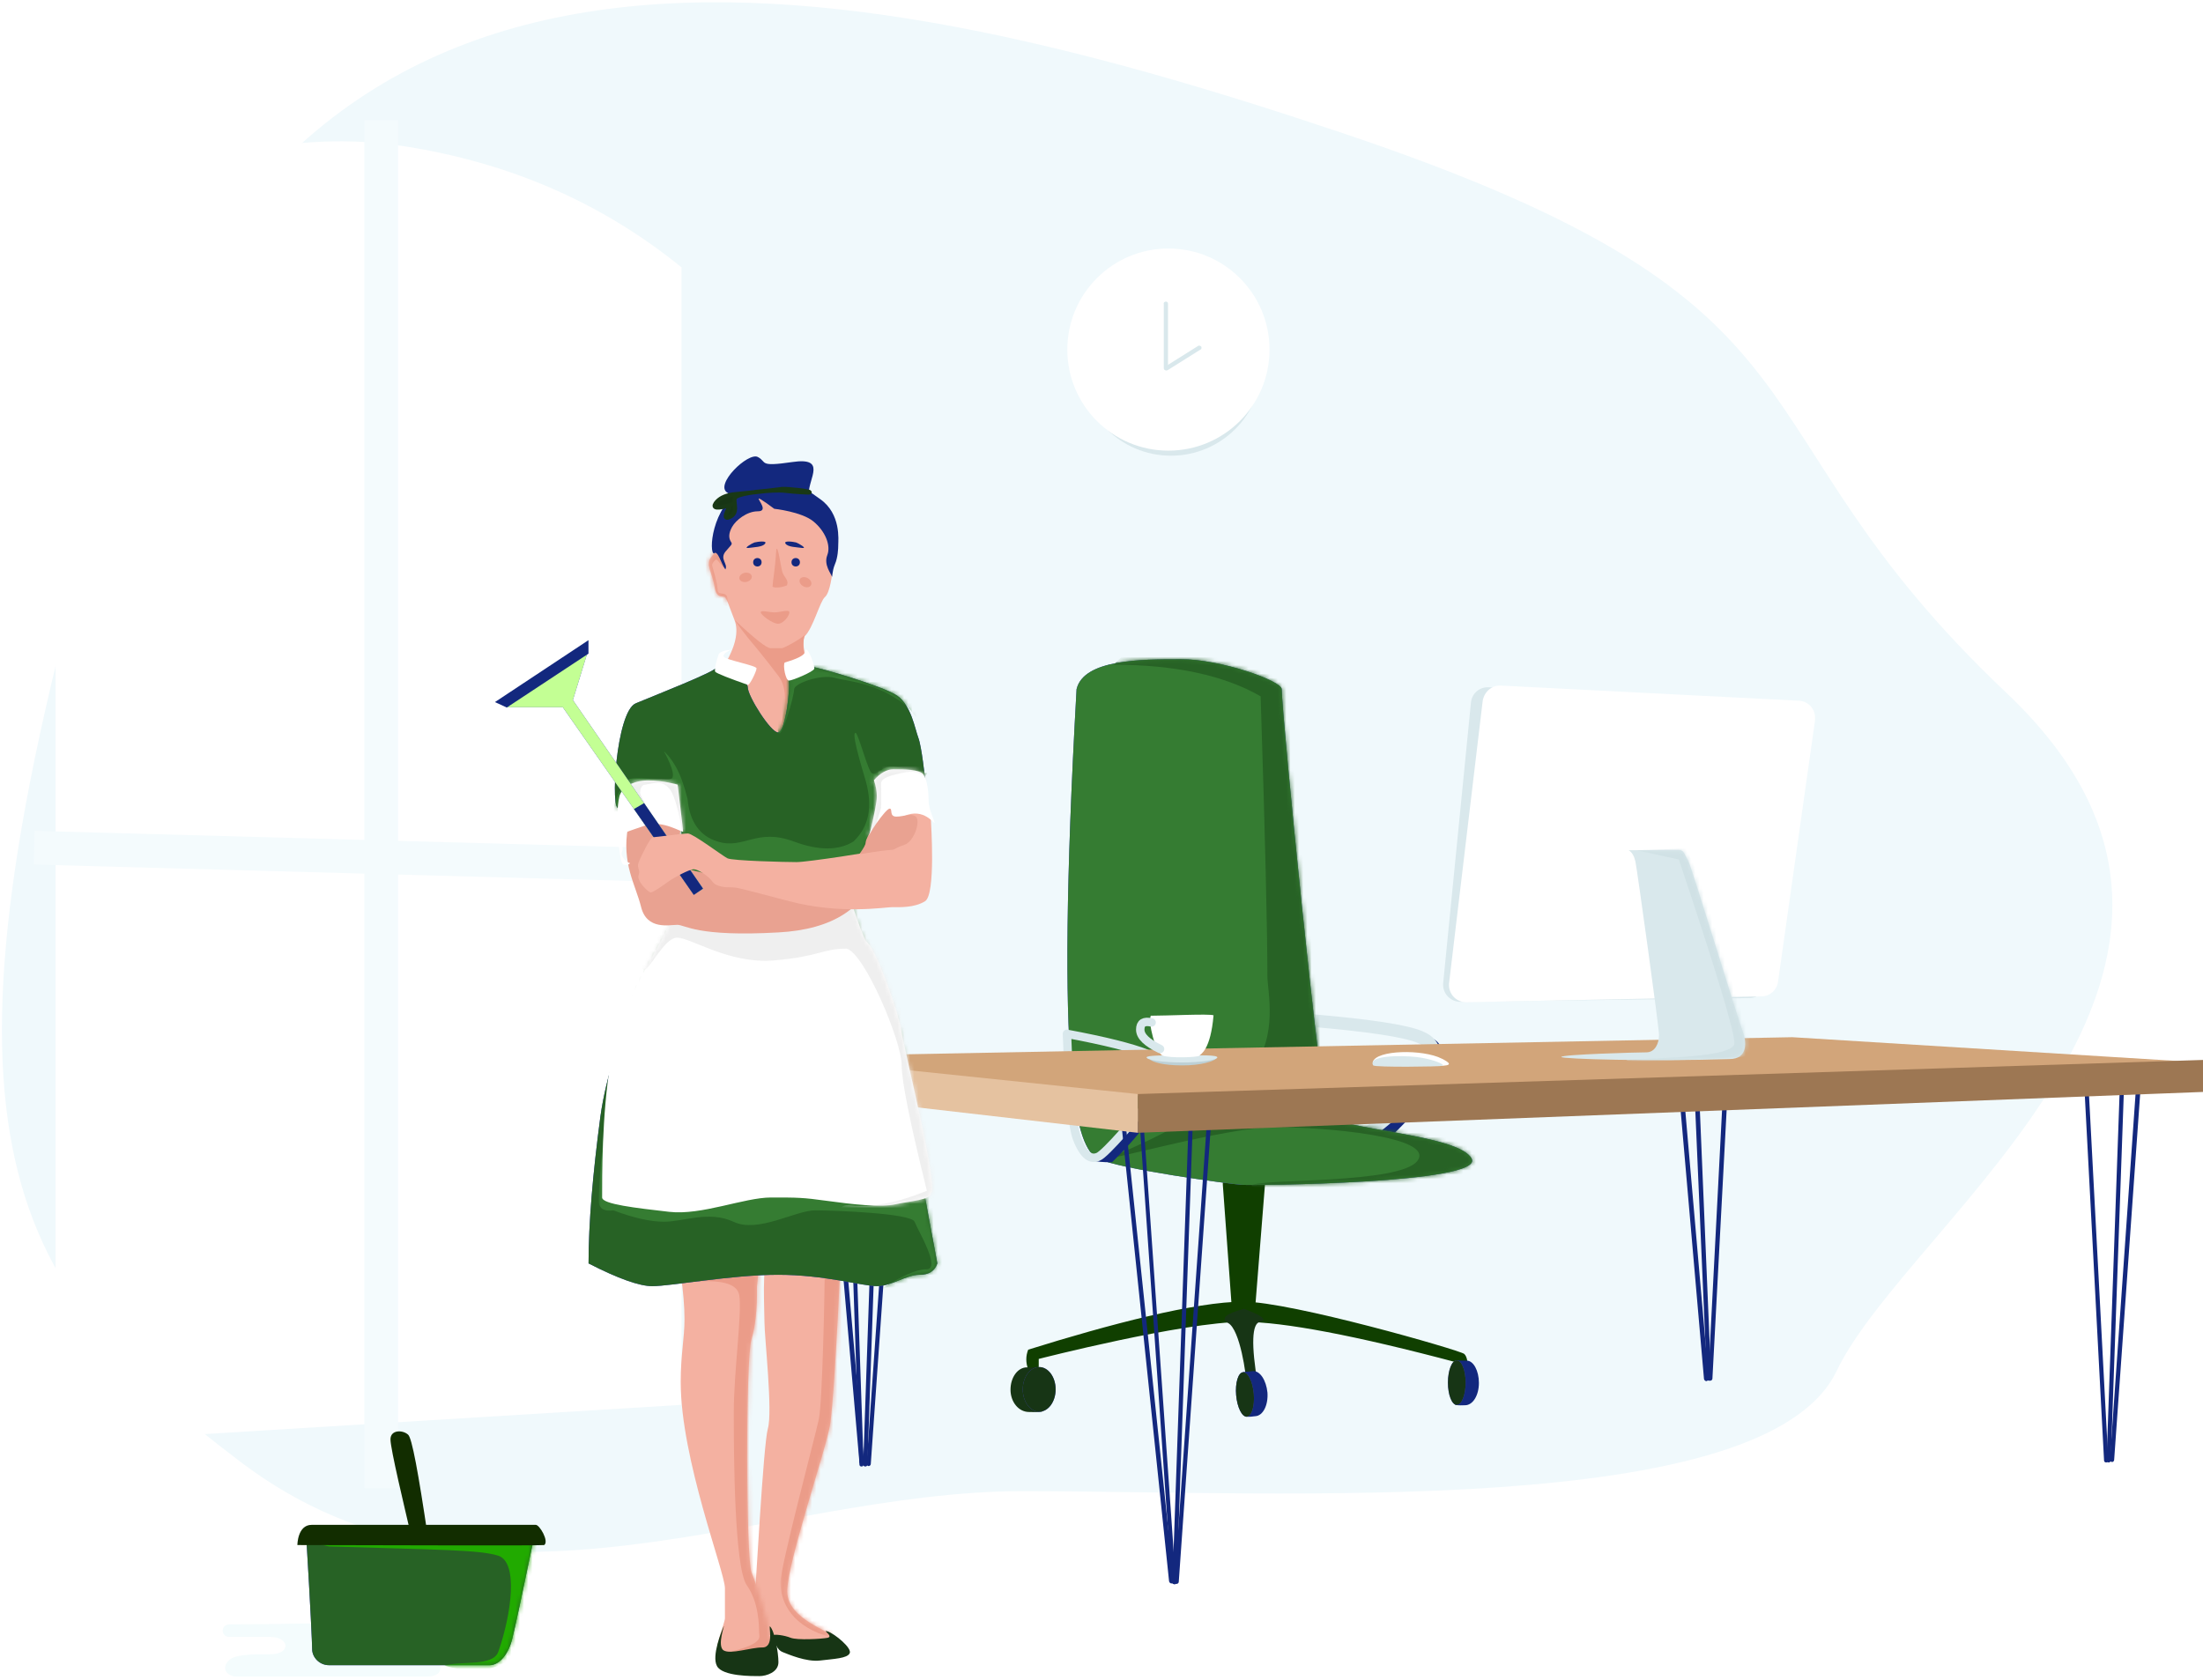 <?xml version="1.0" encoding="utf-8"?>
<!-- Generator: Adobe Illustrator 24.0.1, SVG Export Plug-In . SVG Version: 6.00 Build 0)  -->
<svg version="1.1" id="Layer_1" xmlns="http://www.w3.org/2000/svg" xmlns:xlink="http://www.w3.org/1999/xlink" x="0px" y="0px"
	 viewBox="0 0 523 399" style="enable-background:new 0 0 523 399;" xml:space="preserve">
<style type="text/css">
	.st0{fill-rule:evenodd;clip-rule:evenodd;fill:#F0F9FC;}
	.st1{fill-rule:evenodd;clip-rule:evenodd;fill:#FFFFFF;}
	.st2{fill:none;stroke:#F4FBFD;stroke-width:8;}
	.st3{fill-rule:evenodd;clip-rule:evenodd;fill:#103F00;}
	.st4{fill-rule:evenodd;clip-rule:evenodd;fill:#173515;}
	.st5{fill-rule:evenodd;clip-rule:evenodd;fill:#4743CE;}
	.st6{fill-rule:evenodd;clip-rule:evenodd;fill:#13287E;}
	.st7{fill:none;stroke:#D9E8EC;stroke-width:3;stroke-linecap:round;stroke-linejoin:round;}
	.st8{fill-rule:evenodd;clip-rule:evenodd;fill:#357C32;}
	.st9{filter:url(#Adobe_OpacityMaskFilter);}
	.st10{mask:url(#e_1_);fill-rule:evenodd;clip-rule:evenodd;fill:#276225;}
	.st11{fill:none;stroke:#D9E8EC;stroke-width:2;stroke-linecap:round;stroke-linejoin:round;}
	.st12{fill-rule:evenodd;clip-rule:evenodd;fill:#D2A57A;}
	.st13{fill-rule:evenodd;clip-rule:evenodd;fill:#9D7753;}
	.st14{fill-rule:evenodd;clip-rule:evenodd;fill:#E5C2A0;}
	.st15{fill-rule:evenodd;clip-rule:evenodd;fill:#D9E8EC;}
	.st16{filter:url(#Adobe_OpacityMaskFilter_1_);}
	.st17{mask:url(#g_1_);fill-rule:evenodd;clip-rule:evenodd;fill:#D0E1E5;}
	.st18{fill-rule:evenodd;clip-rule:evenodd;fill:#BDD0D5;}
	.st19{fill-rule:evenodd;clip-rule:evenodd;fill:#F4B1A1;}
	.st20{filter:url(#Adobe_OpacityMaskFilter_2_);}
	.st21{mask:url(#i_1_);fill-rule:evenodd;clip-rule:evenodd;fill:#EB9C89;}
	.st22{filter:url(#Adobe_OpacityMaskFilter_3_);}
	.st23{mask:url(#k_1_);fill-rule:evenodd;clip-rule:evenodd;fill:#EB9C89;}
	.st24{filter:url(#Adobe_OpacityMaskFilter_4_);}
	.st25{mask:url(#m_1_);fill-rule:evenodd;clip-rule:evenodd;fill:#EB9C89;}
	.st26{fill-rule:evenodd;clip-rule:evenodd;fill:#EB9C89;}
	.st27{fill-rule:evenodd;clip-rule:evenodd;fill:#276225;}
	.st28{filter:url(#Adobe_OpacityMaskFilter_5_);}
	.st29{mask:url(#o_1_);fill-rule:evenodd;clip-rule:evenodd;fill:#357C32;}
	.st30{filter:url(#Adobe_OpacityMaskFilter_6_);}
	.st31{mask:url(#q_1_);fill-rule:evenodd;clip-rule:evenodd;fill:#EFEFEF;}
	.st32{fill-rule:evenodd;clip-rule:evenodd;fill:#E9A291;}
	.st33{filter:url(#Adobe_OpacityMaskFilter_7_);}
	.st34{mask:url(#s_1_);fill-rule:evenodd;clip-rule:evenodd;fill:#EFEFEF;}
	.st35{fill-rule:evenodd;clip-rule:evenodd;fill:#C3FF94;}
	.st36{filter:url(#Adobe_OpacityMaskFilter_8_);}
	.st37{mask:url(#v_1_);fill-rule:evenodd;clip-rule:evenodd;fill:#EFEFEF;}
	.st38{fill-rule:evenodd;clip-rule:evenodd;fill:#173515;stroke:#193816;}
	.st39{fill-rule:evenodd;clip-rule:evenodd;fill:#F4FCFD;}
	.st40{filter:url(#Adobe_OpacityMaskFilter_9_);}
	.st41{mask:url(#y_1_);fill-rule:evenodd;clip-rule:evenodd;fill:#21AA00;}
	.st42{fill-rule:evenodd;clip-rule:evenodd;fill:#122D00;}
</style>
<g>
	<path class="st0" d="M319,31.7c122.6,41.2,88.6,67.8,157.3,132.8c68.7,65-23.1,125.1-40.3,161.1c-17,35.5-132.3,28.5-193.3,28.5
		c-61,0-127.9,36.6-185.4-6.8c-57.5-43.5-76.4-79.5-33.2-230.1C67.2-33.4,196.4-9.6,319,31.7z"/>
	<path class="st1" d="M13.2,53.1C43,36.9,70.5,30.8,95.8,34.7c25.2,3.9,47.2,13.5,66,28.8v270.1l-148.6,9.1
		C13.2,342.7,13.2,53.1,13.2,53.1z"/>
	<path class="st2" d="M90.5,28.5v324.9 M8.1,201.3l203.5,5.6"/>
	<path class="st3" d="M292.3,279.2h6c1.1,0,2,0.9,2,2c0,0.1,0,0.1,0,0.2l-2.4,30.2c-0.1,1-1,1.8-2,1.8h-1.4c-1,0-1.9-0.8-2-1.9
		l-2.2-30.2c-0.1-1.1,0.7-2.1,1.8-2.1C292.2,279.2,292.2,279.2,292.3,279.2L292.3,279.2z"/>
	<path class="st3" d="M244.1,325.2c-0.6-1.6-0.6-3.2,0-4.7c19.2-6,39.8-11.4,51.1-11.4c11.3,0,51.3,11.5,52.4,12.4
		c0.7,0.6,1,2.2,0.8,4.7h-2.3v-2.6c-24.4-6.5-41.4-9.7-50.9-9.7c-14.3,0-48.6,8.8-48.6,8.8v2.4L244.1,325.2L244.1,325.2z"/>
	<path class="st4" d="M291.6,314.2c2.8,1.6,4.3,12.4,4.3,14.5v2.9h2.7v-2.9c-1.6-9.4-1.4-14.4,0.5-14.8s0.6-1.5-3.8-3.1
		C290.9,312,289.7,313.1,291.6,314.2L291.6,314.2z M244.3,335.3c0.9,0,2,0.1,3.1-0.1c0.3-0.1,0.3-2.9,0.3-5.2c0-3.3,0-5.3-1-5.3
		h-2.9c-2.2,0-3.9,2.4-3.9,5.3C239.9,332.9,241.8,335.3,244.3,335.3z"/>
	<g transform="translate(239.91 324.63)">
		<g>
			<ellipse id="a" class="st5" cx="6.8" cy="5.3" rx="3.9" ry="5.3"/>
		</g>
		<g>
			<ellipse id="a_1_" class="st4" cx="6.8" cy="5.3" rx="3.9" ry="5.3"/>
		</g>
	</g>
	<path class="st6" d="M298,336.3c-0.7,0.1-1.5,0.2-2.3,0.1c-0.2,0-0.5-2.9-0.7-5.2c-0.3-3.3-0.5-5.3,0.3-5.4l2.2-0.2
		c1.6-0.1,3.1,2.1,3.4,5.1C301.1,333.6,299.9,336.2,298,336.3L298,336.3z"/>
	<g transform="scale(-1 1) rotate(5 -3876.579 -3277.165)">
		<g>
			<ellipse id="b" class="st5" cx="5.3" cy="5.3" rx="2.1" ry="-5.3"/>
		</g>
		<g>
			<ellipse id="b_1_" class="st4" cx="5.3" cy="5.3" rx="2.1" ry="-5.3"/>
		</g>
	</g>
	<path class="st6" d="M347.8,333.7c-0.7,0-1.5,0.1-2.3-0.1c-0.2-0.1-0.3-2.9-0.3-5.2c0-3.3,0-5.3,0.8-5.3h2.2c1.6,0,2.9,2.4,2.9,5.3
		S349.7,333.7,347.8,333.7L347.8,333.7z"/>
	<g transform="matrix(-1 0 0 1 351.15 323.026)">
		<g>
			<ellipse id="c" class="st5" cx="5.3" cy="5.3" rx="2.1" ry="-5.3"/>
		</g>
		<g>
			<ellipse id="c_1_" class="st4" cx="5.3" cy="5.3" rx="2.1" ry="-5.3"/>
		</g>
	</g>
	<path class="st6" d="M324.2,269.8c-3.1,1.8-1.1,1.8,6.1,0c4.4-4.1,7.8-8.3,10.3-12.6c3.7-6.5,1.3-9.5,0-10.3
		c-0.9-0.5-1.9-1-3.2-1.4c3,2.3,3.6,5.1,1.8,8.3C336.7,258.6,328.9,267.1,324.2,269.8L324.2,269.8z"/>
	<path class="st7" d="M311,242.3c1.4,16.6,2.7,25.4,3.9,26.5c1.8,1.6,7.5,1.5,8.8,0.9s10.1-7.5,13.5-12c3.3-4.5,5.2-9.2,0-11.4
		C333.7,244.8,325,243.5,311,242.3z"/>
	<g transform="translate(253.281 156.354)">
		<g>
			<path id="d_1_" class="st5" d="M2.3,7.3c1.7-7.1,15.3-7.1,24.7-7.1C36.3,0.1,51,5.3,51,7.3c0,5.9,9.1,97.4,10.9,101
				s31.2,4.6,34.2,10.5c3,5.9-51.9,6.4-54.7,6.2c-2.8-0.2-28.8-3.7-34-6.2C2.2,116.3-2.9,99.9,2.3,7.3L2.3,7.3z"/>
		</g>
		<g>
			<path id="d_2_" class="st8" d="M2.3,7.3c1.7-7.1,15.3-7.1,24.7-7.1C36.3,0.1,51,5.3,51,7.3c0,5.9,9.1,97.4,10.9,101
				s31.2,4.6,34.2,10.5c3,5.9-51.9,6.4-54.7,6.2c-2.8-0.2-28.8-3.7-34-6.2C2.2,116.3-2.9,99.9,2.3,7.3L2.3,7.3z"/>
		</g>
		<defs>
			<filter id="Adobe_OpacityMaskFilter" filterUnits="userSpaceOnUse" x="10.6" y="-8.9" width="89.3" height="137.7">
				<feColorMatrix  type="matrix" values="1 0 0 0 0  0 1 0 0 0  0 0 1 0 0  0 0 0 1 0"/>
			</filter>
		</defs>
		<mask maskUnits="userSpaceOnUse" x="10.6" y="-8.9" width="89.3" height="137.7" id="e_1_">
			<g class="st9">
				<path id="d_3_" class="st1" d="M2.3,7.3c1.7-7.1,15.3-7.1,24.7-7.1C36.3,0.1,51,5.3,51,7.3c0,5.9,9.1,97.4,10.9,101
					s31.2,4.6,34.2,10.5c3,5.9-51.9,6.4-54.7,6.2c-2.8-0.2-28.8-3.7-34-6.2C2.2,116.3-2.9,99.9,2.3,7.3L2.3,7.3z"/>
			</g>
		</mask>
		<path class="st10" d="M46,9c1.1,34,1.6,56.1,1.6,66.4c0,3.5,2.7,14.5-3.8,22.2c-9.5,11.3-30.2,19.4-32.8,20.6
			c-4.3,2.1,26.5-6.9,38.3-6.9c11.8,0,37.9,2.2,34,7.9c-3.9,5.7-37.3,4.3-39.4,5.9s43.6,5.4,45.9,3.2c2.3-2.1,10.2-4.5,10.2-7.3
			s-6.8-9.7-10.2-9.7s-15.2-1.9-20-5.6s-5.2-17.4-7.4-27c-2.2-9.6-6.7-55.1-6.7-75c0-19.9-36.4-12.6-44.5-2.2C25.6,1.5,37.3,4,46,9z
			"/>
	</g>
	<path class="st6" d="M260.1,274.3c-2.1,1.1-0.8,1.7,3.9,1.7c5.2-5.1,9-9.8,11.4-14.1c3.6-6.4,1.3-9.9,0-10.7
		c-0.9-0.5-1.9-1-3.2-1.4c3.4,2.6,4.2,5.6,2.6,8.7C272.3,263.2,263.3,272.6,260.1,274.3z"/>
	<path class="st11" d="M253.3,245.5c0.5,13.7,1.3,22,2.4,24.9c1.7,4.3,3.4,5,5,4.3c1.7-0.6,9.7-10,12.6-13.7
		c2.8-3.7,4.1-8.6-1.1-10.8C268.7,248.8,262.4,247.2,253.3,245.5L253.3,245.5z"/>
	<g>
		<g transform="translate(265.544 261.325)">
			<path class="st6" d="M0.6,0.3L0.6,0.3c0.3,0,0.5,0.2,0.6,0.5l11.9,113.3c0,0.3-0.2,0.5-0.5,0.6h0c-0.3,0-0.5-0.2-0.6-0.5L0.2,0.9
				C0.1,0.6,0.3,0.3,0.6,0.3z"/>
			<path class="st6" d="M5.1,0.1L5.1,0.1c0.3,0,0.5,0.2,0.5,0.5l8,113.7c0,0.3-0.2,0.5-0.5,0.5l0,0c-0.3,0-0.5-0.2-0.5-0.5L4.7,0.7
				C4.7,0.4,4.9,0.2,5.1,0.1z"/>
			<path class="st6" d="M21.8,0.1L21.8,0.1c0.3,0,0.5,0.3,0.5,0.5l-8,113.7c0,0.3-0.3,0.5-0.5,0.5h0c-0.3,0-0.5-0.3-0.5-0.5l8-113.7
				C21.3,0.3,21.5,0.1,21.8,0.1z"/>
			<path class="st6" d="M17.3,0L17.3,0c0.3,0,0.5,0.2,0.5,0.5l-4,113.9c0,0.3-0.2,0.5-0.5,0.5l0,0c-0.3,0-0.5-0.2-0.5-0.5l4-113.9
				C16.8,0.2,17,0,17.3,0z"/>
		</g>
		<g transform="translate(494.507 253.184)">
			<path class="st6" d="M0.6,0.1L0.6,0.1c0.3,0,0.5,0.2,0.5,0.5l4.9,93c0,0.3-0.2,0.5-0.5,0.5l0,0c-0.3,0-0.5-0.2-0.5-0.5l-4.9-93
				C0.1,0.3,0.3,0.1,0.6,0.1z"/>
			<path class="st6" d="M13.5,0.1L13.5,0.1c0.3,0,0.5,0.3,0.5,0.5L7.4,93.5c0,0.3-0.3,0.5-0.5,0.5l0,0c-0.3,0-0.5-0.3-0.5-0.5
				l6.5-92.9C12.9,0.3,13.2,0.1,13.5,0.1z"/>
			<path class="st6" d="M9.4,0L9.4,0c0.3,0,0.5,0.2,0.5,0.5L6.6,93.6c0,0.3-0.2,0.5-0.5,0.5h0c-0.3,0-0.5-0.2-0.5-0.5L8.9,0.5
				C8.9,0.2,9.1,0,9.4,0z"/>
		</g>
		<g transform="translate(397.834 252.675)">
			<path class="st6" d="M0.8,0.7L0.8,0.7c0.3,0,0.5,0.2,0.6,0.5l6.4,73.5c0,0.3-0.2,0.5-0.5,0.6l0,0c-0.3,0-0.5-0.2-0.6-0.5L0.3,1.2
				C0.3,0.9,0.5,0.7,0.8,0.7z"/>
			<path class="st6" d="M12.1,0.5L12.1,0.5c0.3,0,0.5,0.3,0.5,0.5L8.7,74.7c0,0.3-0.3,0.5-0.5,0.5l0,0c-0.3,0-0.5-0.3-0.5-0.5
				L11.5,1C11.5,0.7,11.8,0.5,12.1,0.5z"/>
			<path class="st6" d="M4.7,0.5C5,0.5,5.2,0.7,5.3,1l3.1,73.7c0,0.3-0.2,0.5-0.5,0.5c0,0,0,0,0,0c-0.3,0-0.5-0.2-0.5-0.5L4.2,1
				C4.2,0.8,4.4,0.5,4.7,0.5C4.7,0.5,4.7,0.5,4.7,0.5L4.7,0.5z"/>
		</g>
		<g transform="translate(195.329 251.149)">
			<path class="st6" d="M0.9,0.2L0.9,0.2c0.3,0,0.5,0.2,0.6,0.5l8.3,95.3c0,0.3-0.2,0.5-0.5,0.6h0c-0.3,0-0.5-0.2-0.6-0.5L0.4,0.7
				C0.4,0.5,0.6,0.2,0.9,0.2z"/>
			<path class="st6" d="M5.9,0.5L5.9,0.5c0.3,0,0.5,0.2,0.5,0.5l3.3,95.6c0,0.3-0.2,0.5-0.5,0.5l0,0c-0.3,0-0.5-0.2-0.5-0.5L5.5,1.1
				C5.4,0.8,5.7,0.5,5.9,0.5z"/>
			<path class="st6" d="M17.6,0.6L17.6,0.6c0.3,0,0.5,0.3,0.5,0.5l-6.7,95.4c0,0.3-0.3,0.5-0.5,0.5l0,0c-0.3,0-0.5-0.3-0.5-0.5
				l6.7-95.4C17.1,0.8,17.3,0.6,17.6,0.6z"/>
			<path class="st6" d="M13.4,0.5L13.4,0.5c0.3,0,0.5,0.2,0.5,0.5l-3.3,95.6c0,0.3-0.2,0.5-0.5,0.5l0,0c-0.3,0-0.5-0.2-0.5-0.5
				L12.9,1C12.9,0.7,13.1,0.5,13.4,0.5z"/>
		</g>
		<path class="st12" d="M181.8,251l89,9.3l251.8-8l-97.1-6L181.8,251z"/>
		<path class="st13" d="M270.1,259.8l252.9-8.1v7.6L270.1,269V259.8z"/>
		<path class="st14" d="M181.6,250.6l88.5,9.2v9.2l-88.5-10.2L181.6,250.6z"/>
	</g>
	<g>
		<path class="st15" d="M353.4,163.2l70.8,3.6c2.2,0.1,3.9,2,3.8,4.2c0,0.1,0,0.2,0,0.4l-8.8,62.2c-0.3,2-1.9,3.4-3.9,3.4l-68.6,0.9
			c-2.2,0-4-1.7-4.1-3.9c0-0.1,0-0.3,0-0.4l6.6-66.7C349.4,164.7,351.2,163.1,353.4,163.2L353.4,163.2z"/>
		<path class="st1" d="M356.3,162.8l70.8,3.6c2.2,0.1,3.9,2,3.8,4.2c0,0.1,0,0.2,0,0.4l-8.8,62.2c-0.3,1.9-1.9,3.4-3.9,3.4
			l-70.1,1.4c-2.2,0-4-1.7-4.1-3.9c0-0.2,0-0.4,0-0.5l8-67.2C352.4,164.2,354.2,162.7,356.3,162.8L356.3,162.8z"/>
		<g transform="translate(370.358 201.795)">
			<g>
				<path id="f_1_" class="st15" d="M16.3,0.1c0.8,0.5,1.3,1.4,1.6,2.7c0.4,1.9,5.6,39.3,5.6,41.2c0,1.9-0.9,4.1-3,4.1
					c-2.1,0-20.2,0.5-20.2,1.1c0,0.5,21.6,1.1,39.9,0.5c4.5,0,4.1-4.2,3.1-6.8c-1-2.5-12-38.6-12.8-40.1c-0.8-1.4-1.1-2.7-2-2.7
					C28.4,0.1,16.3,0.1,16.3,0.1z"/>
			</g>
			<defs>
				<filter id="Adobe_OpacityMaskFilter_1_" filterUnits="userSpaceOnUse" x="15.6" y="-0.3" width="29.7" height="50.6">
					<feColorMatrix  type="matrix" values="1 0 0 0 0  0 1 0 0 0  0 0 1 0 0  0 0 0 1 0"/>
				</filter>
			</defs>
			<mask maskUnits="userSpaceOnUse" x="15.6" y="-0.3" width="29.7" height="50.6" id="g_1_">
				<g class="st16">
					<path id="f_2_" class="st1" d="M16.3,0.1c0.8,0.5,1.3,1.4,1.6,2.7c0.4,1.9,5.6,39.3,5.6,41.2c0,1.9-0.9,4.1-3,4.1
						c-2.1,0-20.2,0.5-20.2,1.1c0,0.5,21.6,1.1,39.9,0.5c4.5,0,4.1-4.2,3.1-6.8c-1-2.5-12-38.6-12.8-40.1c-0.8-1.4-1.1-2.7-2-2.7
						C28.4,0.1,16.3,0.1,16.3,0.1z"/>
				</g>
			</mask>
			<path class="st17" d="M18.1,0.1L30-0.3l15.3,34.3v15.1c-19,1.1-28.9,1.4-29.6,0.9c-1-0.7,25.7,0.1,25.7-4.1
				c0-2.8-4.4-17.4-13.2-43.6L18.1,0.1z"/>
		</g>
	</g>
	<g>
		<path class="st1" d="M325.9,252.2c0.8-2.9,11.9-3.1,16.4-0.8c2,1,2.7,1.7-0.7,1.7c-0.4,0-9.7-1.3-11.2-1.3
			S325.8,252.4,325.9,252.2L325.9,252.2z"/>
		<path class="st15" d="M326,253c0.5,0.5,16,0.3,16.5,0.1c0.6-0.4-2.7-1.7-6.3-2.1C332.7,250.6,324.6,250.6,326,253L326,253z"/>
	</g>
	<g>
		<path class="st18" d="M280.7,253c4.6,0,7.4-1,8-1.6c0.5-0.6-3.4,0.3-8.1,0.3c-4.6,0-8.3-0.6-7.5,0C273.9,252.2,276,253,280.7,253z
			"/>
		<path class="st15" d="M280.6,252.3c4.6,0,8.4-0.6,8.4-1.2c0-0.6-3.8-0.5-8.4-0.5c-4.6,0-8.4,0-8.4,0.5
			C272.2,251.7,275.9,252.3,280.6,252.3z"/>
		<path class="st1" d="M273.2,241.2c-0.7,1.5,1.1,8.9,2.9,9.5c1.8,0.6,8.2,0.4,8.6,0c0.4-0.4,2.7-1.4,3.4-9.6
			C287,240.7,277.2,241.2,273.2,241.2L273.2,241.2z"/>
		<path class="st11" d="M273.4,242.8c-1.8-0.4-2.7,0.1-2.7,1.7c0,1.6,1.6,3.1,4.7,4.6"/>
	</g>
	<g>
		<g transform="translate(116.705 108.018)">
			<g transform="translate(62.181 186.544)">
				<g>
					<path id="h_1_" class="st19" d="M2.6,19.4c0,3.6,2,21.3,0.8,25.3c-1.1,4-2.9,38.9-3.2,41.3c-0.2,2.4,0.4,6.5,3,7.5
						c2.6,1.1,7.5,1.5,10.5,1.5c3,0,5.3,0.8,5.3-0.7C19,92.9,8,90.2,8,83.3c0-6.9,9.3-33.8,10.2-39.7c0.6-3.9,1.5-17.6,2.6-41.1
						c-10.7-3-16.5-3-17.4,0C2,7,2.6,15.8,2.6,19.4L2.6,19.4z"/>
				</g>
				<defs>
					<filter id="Adobe_OpacityMaskFilter_2_" filterUnits="userSpaceOnUse" x="6.4" y="-2.2" width="24.1" height="96.1">
						<feColorMatrix  type="matrix" values="1 0 0 0 0  0 1 0 0 0  0 0 1 0 0  0 0 0 1 0"/>
					</filter>
				</defs>
				<mask maskUnits="userSpaceOnUse" x="6.4" y="-2.2" width="24.1" height="96.1" id="i_1_">
					<g class="st20">
						<path id="h_2_" class="st1" d="M2.6,19.4c0,3.6,2,21.3,0.8,25.3c-1.1,4-2.9,38.9-3.2,41.3c-0.2,2.4,0.4,6.5,3,7.5
							c2.6,1.1,7.5,1.5,10.5,1.5c3,0,5.3,0.8,5.3-0.7C19,92.9,8,90.2,8,83.3c0-6.9,9.3-33.8,10.2-39.7c0.6-3.9,1.5-17.6,2.6-41.1
							c-10.7-3-16.5-3-17.4,0C2,7,2.6,15.8,2.6,19.4L2.6,19.4z"/>
					</g>
				</mask>
				<path class="st21" d="M8.2,6.7C14,6,16.9,6.6,16.9,8.3c0,2.6-0.5,30-1.4,34.2c-0.9,4.2-9.1,34.9-9.1,38.7
					c0,3.8,1.8,9.7,10.5,12.6c5.8,1.9,10.3-12.9,13.7-44.4L27.3,8.3L16.9-2.2L8.2,6.7L8.2,6.7z"/>
			</g>
			<g transform="translate(44.497 190.537)">
				<g>
					<path id="j_1_" class="st19" d="M8.9,94.1c0-2.9,2-7.3,2-8.4v-7.1c0-3.9-10.5-30.6-10.5-49c0-6.5,0.9-10.4,0.9-14.9
						c0-3-0.3-6.6-0.9-10.8l18.8-3.6l-0.7,6.7c0.1,5.3-0.4,9.5-1.3,12.5c-1.4,4.5-1.3,52,0,55.3c1.3,3.3,4.1,11.3,4.1,14.4
						c0,0.4,2.6,5,0.7,5c-2.1,0-7.9,1.6-9.3,1.6C11.3,95.7,8.9,97.1,8.9,94.1z"/>
				</g>
				<defs>
					<filter id="Adobe_OpacityMaskFilter_3_" filterUnits="userSpaceOnUse" x="-0.8" y="-1.7" width="25.1" height="97.6">
						<feColorMatrix  type="matrix" values="1 0 0 0 0  0 1 0 0 0  0 0 1 0 0  0 0 0 1 0"/>
					</filter>
				</defs>
				<mask maskUnits="userSpaceOnUse" x="-0.8" y="-1.7" width="25.1" height="97.6" id="k_1_">
					<g class="st22">
						<path id="j_2_" class="st1" d="M8.9,94.1c0-2.9,2-7.3,2-8.4v-7.1c0-3.9-10.5-30.6-10.5-49c0-6.5,0.9-10.4,0.9-14.9
							c0-3-0.3-6.6-0.9-10.8l18.8-3.6l-0.7,6.7c0.1,5.3-0.4,9.5-1.3,12.5c-1.4,4.5-1.3,52,0,55.3c1.3,3.3,4.1,11.3,4.1,14.4
							c0,0.4,2.6,5,0.7,5c-2.1,0-7.9,1.6-9.3,1.6C11.3,95.7,8.9,97.1,8.9,94.1z"/>
					</g>
				</mask>
				<path class="st23" d="M2.5,5.9C9.9,5.2,13.8,6.2,14.3,9C15,13.2,13,27.2,13,36.8c0,9.6,0.1,36.9,3.1,41.1C19,82,19,87.7,19,89
					c0,1.2,1.4,2.7-7.3,4.8c-5.8,1.4-2.9,2.1,8.7,2.2l3.8-6.9L19,66.2l1.4-51.9v-16l-21.3,2L2.5,5.9z"/>
			</g>
			<path class="st4" d="M55.1,278.2c-0.5,1.1-2.9,7-1.6,9.4c1.3,2.5,8.5,2.4,10.1,2.4c1.6,0,4.5-0.9,4.5-3.3c0-2.3-0.9-7.4-2-8.5
				c-0.4-0.2,1.1,5-1.8,5s-7.5,1.7-9.2,0.7S55.5,277.4,55.1,278.2L55.1,278.2z"/>
			<path class="st4" d="M66.8,280.3c0.5,2,1,3.5,2.3,4s5.6,2.4,8.9,2c3.3-0.4,6.4-0.5,7-1.7c0.7-1.2-3.6-4.7-5.2-5.2
				c-1.6-0.5,1.5,1.1,0,1.5c-1.5,0.3-7.3,0.6-8.8,0S67.2,280,66.8,280.3z"/>
			<g transform="translate(51.342 8.557)">
				<g>
					<path id="l_1_" class="st19" d="M12.4,58.6l-8.6-17c2.8-4.6,3.6-8.3,2.5-11c-1.6-4.1-1.6-4.4-2.1-5.2c-0.4-0.8-2.1,0.6-2.6-2.6
						c-0.5-3.3-2.3-5.4-0.7-7.2s2.5-5.4,3.3-6.9C5,7,9,0.2,13.4,0.2c4.4,0,11.1,1.8,13.1,4.7c2,2.9,3.1,4.2,3.1,8.1v5.4
						c0,1.2-0.6,5.8-1.8,6.8c-1.2,1-2.8,7.4-4.8,9.3c-0.4,0.7-0.4,2.1,0,4.1c2.5,5.3,3.3,9.3,2.3,11.8c-1.4,3.8-5.2,12.5-7.7,12
						C15.9,62.1,14.1,60.8,12.4,58.6L12.4,58.6z"/>
				</g>
				<defs>
					<filter id="Adobe_OpacityMaskFilter_4_" filterUnits="userSpaceOnUse" x="-2.1" y="11.1" width="7" height="16.5">
						<feColorMatrix  type="matrix" values="1 0 0 0 0  0 1 0 0 0  0 0 1 0 0  0 0 0 1 0"/>
					</filter>
				</defs>
				<mask maskUnits="userSpaceOnUse" x="-2.1" y="11.1" width="7" height="16.5" id="m_1_">
					<g class="st24">
						<path id="l_2_" class="st1" d="M12.4,58.6l-8.6-17c2.8-4.6,3.6-8.3,2.5-11c-1.6-4.1-1.6-4.4-2.1-5.2c-0.4-0.8-2.1,0.6-2.6-2.6
							c-0.5-3.3-2.3-5.4-0.7-7.2s2.5-5.4,3.3-6.9C5,7,9,0.2,13.4,0.2c4.4,0,11.1,1.8,13.1,4.7c2,2.9,3.1,4.2,3.1,8.1v5.4
							c0,1.2-0.6,5.8-1.8,6.8c-1.2,1-2.8,7.4-4.8,9.3c-0.4,0.7-0.4,2.1,0,4.1c2.5,5.3,3.3,9.3,2.3,11.8c-1.4,3.8-5.2,12.5-7.7,12
							C15.9,62.1,14.1,60.8,12.4,58.6L12.4,58.6z"/>
					</g>
				</mask>
				<path class="st25" d="M3.9,18.2c-0.3,0.2-1.5-1.9-1.9-1.9c-0.3,0-1,0.9-1,1.3c0,0.4,1.3,4.2,1.3,5.8c0,1.6,1.9,0.4,2.3,1.8
					c0.3,1,0.4,1.8,0.4,2.4C1.7,26.5,0,25.6,0,24.8c0-1.1-2.1-8.4-2.1-9.1c0-0.4,0.7-2,2.1-4.6C2.8,15.7,4.1,18.1,3.9,18.2z"/>
			</g>
			<circle class="st6" cx="72.2" cy="25.5" r="1"/>
			<circle class="st6" cx="63.1" cy="25.5" r="1"/>
			<path class="st6" d="M69.8,21.1c0.6,0.8,2.5,0.8,3.9,1s-0.8-1.1-1.4-1.3C71.5,20.6,69.2,20.3,69.8,21.1L69.8,21.1z M64.9,21.1
				c-0.6,0.8-2.5,0.8-3.9,1s0.8-1.1,1.4-1.3C63.2,20.6,65.6,20.3,64.9,21.1L64.9,21.1z"/>
			
				<ellipse transform="matrix(0.485 -0.875 0.875 0.485 11.959 80.772)" class="st26" cx="74.5" cy="30.2" rx="1.1" ry="1.5"/>
			
				<ellipse transform="matrix(0.978 -0.208 0.208 0.978 -4.732 13.169)" class="st26" cx="60.3" cy="29.1" rx="1.5" ry="1.1"/>
			<path class="st26" d="M68,40.1c1.3,0,2.7-1.9,2.7-2.7c0-0.8-2.2,0-3.5,0s-3.3-0.6-3.3,0S66.7,40.1,68,40.1L68,40.1z M57.7,39.2
				c4.8,4.5,7.6,6.7,8.5,6.7h2.7c0.6,0,5.6-2.8,5.6-3.4s-1.1,2.6,0,5.8s-1.1,14.8-1.4,15.4c-0.4,0.6-6.1,6.4-5.5,4.1
				s4-10.7,0.5-15.3c-3.5-4.6-5.6-7.1-7.2-9C59.8,42.1,58.7,40.7,57.7,39.2L57.7,39.2z"/>
			<g transform="translate(22.819 50.201)">
				<g>
					<path id="n_1_" class="st5" d="M0.2,141.8c7,3.6,12.1,5.4,15.1,5.4c4.6,0,18.8-2.7,29.9-2.7c11.1,0,20,2.7,23.5,2.7
						c3.5,0,6.8-2.7,10.1-2.7c2.2,0,3.6-0.9,4.2-2.7c-5.4-28.6-8.1-45.1-8.1-49.4s-3.5-14.2-10.4-29.6c-2.3-6.5-2.9-10.5-1.7-12
						c1.7-2.3,3.5-9.4,4.6-12.5c1.1-3.1,1.4-4.9,1.4-8.3s-0.6-4.2,2-4.2s9.3,1,9.3,1s-0.8-7.7-1.6-9.8S76.8,9.3,73.5,7
						s-18.9-6.8-20-6.8S48.6,2,47.7,3.1c0.5,2.1-0.8,12.6-2.5,12.6C43.5,15.8,38,7.1,38,5c0-2.1-7.5-5.6-7.5-4.7
						c0,0.9-14.3,6.5-19.1,8.5c-4.7,2-6.1,26.1-4,24.8c2-1.4,12.3-5.3,13.2-4.4s1.7,6.8,1.7,9.1c0.1,2.3-0.2,20.5-2.3,23.7
						C18.1,65,5.8,86.7,3,107C1.2,120.6,0.2,132.2,0.2,141.8z"/>
				</g>
				<g>
					<path id="n_2_" class="st27" d="M0.2,141.8c7,3.6,12.1,5.4,15.1,5.4c4.6,0,18.8-2.7,29.9-2.7c11.1,0,20,2.7,23.5,2.7
						c3.5,0,6.8-2.7,10.1-2.7c2.2,0,3.6-0.9,4.2-2.7c-5.4-28.6-8.1-45.1-8.1-49.4s-3.5-14.2-10.4-29.6c-2.3-6.5-2.9-10.5-1.7-12
						c1.7-2.3,3.5-9.4,4.6-12.5c1.1-3.1,1.4-4.9,1.4-8.3s-0.6-4.2,2-4.2s9.3,1,9.3,1s-0.8-7.7-1.6-9.8S76.8,9.3,73.5,7
						s-18.9-6.8-20-6.8S48.6,2,47.7,3.1c0.5,2.1-0.8,12.6-2.5,12.6C43.5,15.8,38,7.1,38,5c0-2.1-7.5-5.6-7.5-4.7
						c0,0.9-14.3,6.5-19.1,8.5c-4.7,2-6.1,26.1-4,24.8c2-1.4,12.3-5.3,13.2-4.4s1.7,6.8,1.7,9.1c0.1,2.3-0.2,20.5-2.3,23.7
						C18.1,65,5.8,86.7,3,107C1.2,120.6,0.2,132.2,0.2,141.8z"/>
				</g>
				<defs>
					<filter id="Adobe_OpacityMaskFilter_5_" filterUnits="userSpaceOnUse" x="2.6" y="-0.9" width="86" height="148.8">
						<feColorMatrix  type="matrix" values="1 0 0 0 0  0 1 0 0 0  0 0 1 0 0  0 0 0 1 0"/>
					</filter>
				</defs>
				<mask maskUnits="userSpaceOnUse" x="2.6" y="-0.9" width="86" height="148.8" id="o_1_">
					<g class="st28">
						<path id="n_3_" class="st1" d="M0.2,141.8c7,3.6,12.1,5.4,15.1,5.4c4.6,0,18.8-2.7,29.9-2.7c11.1,0,20,2.7,23.5,2.7
							c3.5,0,6.8-2.7,10.1-2.7c2.2,0,3.6-0.9,4.2-2.7c-5.4-28.6-8.1-45.1-8.1-49.4s-3.5-14.2-10.4-29.6c-2.3-6.5-2.9-10.5-1.7-12
							c1.7-2.3,3.5-9.4,4.6-12.5c1.1-3.1,1.4-4.9,1.4-8.3s-0.6-4.2,2-4.2s9.3,1,9.3,1s-0.8-7.7-1.6-9.8S76.8,9.3,73.5,7
							s-18.9-6.8-20-6.8S48.6,2,47.7,3.1c0.5,2.1-0.8,12.6-2.5,12.6C43.5,15.8,38,7.1,38,5c0-2.1-7.5-5.6-7.5-4.7
							c0,0.9-14.3,6.5-19.1,8.5c-4.7,2-6.1,26.1-4,24.8c2-1.4,12.3-5.3,13.2-4.4s1.7,6.8,1.7,9.1c0.1,2.3-0.2,20.5-2.3,23.7
							C18.1,65,5.8,86.7,3,107C1.2,120.6,0.2,132.2,0.2,141.8z"/>
					</g>
				</mask>
				<path class="st29" d="M63.6,15.8c0.6,0,3.1,9.6,3.9,9.6c1.2,0.6,1.7-1.1,4-1.5c1-0.2,4,0.3,9.1,1.5C73.4,35.9,69,42.7,67.4,45.7
					c-1.6,3,1.3,16,8.7,39.1l12.4,47.1l-3.8,16h-15c4.7-3.1,8.3-4.7,10.7-4.7c3.6,0-2-9.2-2.8-11.3c-0.8-2-18.9-2.7-23.6-2.7
					s-13.6,5.5-19.4,2.7c-5.9-2.7-11.8,0-16.5,0c-3.2,0-7.2-0.9-12-2.7c-2.4,0.3-3.5-0.5-3.5-2.4c0-2.9,1.3-22.8,3.5-24.9
					c1.5-1.4,2.5-7.1,3.1-17l3.9-19.9l7.5-15.2v-13c0-1.6-14.5,1-14.5-2.4c0-1.3,1-4.8,3.1-7.2c1.4-1.6,9.7,0.5,10.8-0.6
					c1.1-1.1-1.9-6.4-1.9-6.4s1.4,1.1,2.9,3.8c1,1.8,1.9,4.3,2.7,7.5c0.5,5.4,2.9,8.8,7.1,10.1c6.3,2,9.2-3.3,18.1,0
					c5.9,2.2,10.7,2.2,14.2,0c3.7-3.5,4.6-8.3,2.9-14.4C63.2,17.9,63,15.8,63.6,15.8L63.6,15.8z M54.1-0.9l-6.8,3.7
					c-2,8.2-2.6,12.5-1.9,13.1C46.3,16.5,49,7,49,5.5s6.4-3.6,9.5-2.8c3,0.9,9.9,1,16.9,6.5c-1.3-1.9,3.8,4.3,3.9,4.4
					c1.1,1,1.4-2.6,0.7-10.9L54.1-0.9z"/>
			</g>
			<g transform="translate(26.242 107.248)">
				<g>
					<path id="p_1_" class="st1" d="M0,69.1c0,1.6,8.1,2.5,15.9,3.4c7.7,0.9,17.8-3.4,24.2-3.4c6.4,0,7.5,0,13.3,0.8
						s12.7,1.6,16.3,0.8c3.6-0.8,8.3-1,8.3-2.6c2.2,0-6.2-33.7-7-38.8c-0.9-5.1-6.2-19.7-8.3-21c-0.7-1.1-1.7-3.9-3.2-8.3L16.7,2.3
						c-0.5,1.5-1.6,3.9-3.4,7.1C10.6,14.3,4,25,2,37.1C-0.1,49.2,0,64.8,0,69.1L0,69.1z"/>
				</g>
				<defs>
					<filter id="Adobe_OpacityMaskFilter_6_" filterUnits="userSpaceOnUse" x="8.6" y="-4.9" width="83.3" height="84.9">
						<feColorMatrix  type="matrix" values="1 0 0 0 0  0 1 0 0 0  0 0 1 0 0  0 0 0 1 0"/>
					</filter>
				</defs>
				<mask maskUnits="userSpaceOnUse" x="8.6" y="-4.9" width="83.3" height="84.9" id="q_1_">
					<g class="st30">
						<path id="p_2_" class="st1" d="M0,69.1c0,1.6,8.1,2.5,15.9,3.4c7.7,0.9,17.8-3.4,24.2-3.4c6.4,0,7.5,0,13.3,0.8
							s12.7,1.6,16.3,0.8c3.6-0.8,8.3-1,8.3-2.6c2.2,0-6.2-33.7-7-38.8c-0.9-5.1-6.2-19.7-8.3-21c-0.7-1.1-1.7-3.9-3.2-8.3L16.7,2.3
							c-0.5,1.5-1.6,3.9-3.4,7.1C10.6,14.3,4,25,2,37.1C-0.1,49.2,0,64.8,0,69.1L0,69.1z"/>
					</g>
				</mask>
				<path class="st31" d="M9.6,14.9c1.2,1.4,4.9-7.5,8.2-7.5c3.3,0,12.3,6.3,23,5.4C51.5,11.9,52.4,10,58,10
					c4.2,0.9,13.1,21.9,13.1,27.6c0,3.8,2,13.8,6,29.9c-7.1,2.9-13.1,4-17.9,3.5c-7.3-0.8,3.5,8.3,4.7,8.3c1.2,0,23,1.7,23,0
					c0-1.7,4.9-51.3,4.9-51.3L71.1,5.2L59.2-4.9L9.6,0.9C8.3,8.7,8.3,13.3,9.6,14.9z"/>
			</g>
			<path class="st32" d="M32.4,88.3c0.3-1.8,4.7-2.4,6.9-2.4c1.5,0,3.3,0.8,5.6,2.4c-0.8,6.6-0.5,9.8,0.9,9.8c5,1.7,27.1,5.6,31,5.6
				c3.9,0,12-10,12-11.6c0-1.6,4.7-8.2,5.6-8.2c0.8,0-0.2,1.9,1.6,1.9c1.8,0,3.4-0.9,4.6,0s-0.3,5.9-2.7,6.7
				c-2.4,0.8-2.2,1.2-3.1,1.2c-0.6,0-1.6,1.4-3,4.3c-2.9,9.6-10.8,14.7-23.7,15.4c-19.4,1.1-22.1-1.8-24-1.8s-7.2,1.3-8.6-4.2
				C34.2,102.1,30.8,97,32.4,88.3L32.4,88.3z"/>
			<g transform="translate(29.664 77.013)">
				<g>
					<path id="r_1_" class="st1" d="M0.7,4c0.6-2,3.1-3.7,6.8-3.7c3.7,0,7,1,7,1s1.3,10.6,1.3,11.1c0,0.5-4.9-2.9-9-1.4
						c-4,1.4-6.1,1.9-6.1,3s1.2,2.1,0.6,3.2c-0.6,1.1,1.3,2.7,1.8,2.7s-1.2,1.1-1.8,0C0.7,18.8-0.5,8.9,0.7,4L0.7,4z"/>
				</g>
				<defs>
					<filter id="Adobe_OpacityMaskFilter_7_" filterUnits="userSpaceOnUse" x="2" y="-2.7" width="15.5" height="16">
						<feColorMatrix  type="matrix" values="1 0 0 0 0  0 1 0 0 0  0 0 1 0 0  0 0 0 1 0"/>
					</filter>
				</defs>
				<mask maskUnits="userSpaceOnUse" x="2" y="-2.7" width="15.5" height="16" id="s_1_">
					<g class="st33">
						<path id="r_2_" class="st1" d="M0.7,4c0.6-2,3.1-3.7,6.8-3.7c3.7,0,7,1,7,1s1.3,10.6,1.3,11.1c0,0.5-4.9-2.9-9-1.4
							c-4,1.4-6.1,1.9-6.1,3s1.2,2.1,0.6,3.2c-0.6,1.1,1.3,2.7,1.8,2.7s-1.2,1.1-1.8,0C0.7,18.8-0.5,8.9,0.7,4L0.7,4z"/>
					</g>
				</mask>
				<path class="st34" d="M8,7.8C6.4,5.2,5.6,3.7,5.6,3.2c0-0.7,0.3-1.9,1.2-1.9c2.1-0.3,3.8-1.1,5.6,0.8C14.3,4,15.6,12.3,15.6,13
					c0,0.8,1.9-0.7,1.9-0.7s-0.7-8.7-0.7-9.1c0-0.3-1.4-2.3-4.3-5.9L3-2.2L2,2.1L8,7.8L8,7.8z"/>
			</g>
			<g transform="translate(0 43.926)">
				<g>
					<path id="t" class="st5" d="M48,60.5l2.2-1.4L19.3,14.3l3.5-11.4L3.4,16h13.5L48,60.5z"/>
				</g>
				<g>
					<path id="t_1_" class="st35" d="M48,60.5l2.2-1.4L19.3,14.3l3.5-11.4L3.4,16h13.5L48,60.5z"/>
				</g>
			</g>
			<path class="st6" d="M0.8,58.7l2.8,1.3L23,47.2V44L0.8,58.7z M50.2,103l-14-20.3l-2.4,1.4L48,104.5L50.2,103z"/>
			<path class="st19" d="M91.2,87.7c0-1.8,8-3.7,9.6-3.2c1.6,0.5,3.5,1.5,3.5,2.2s1.2,17.7-1.4,19.3s-6.1,1.4-7.8,1.4
				c-1.7,0-12.2,1.8-24.4-1.4c-12.2-3.2-12.4-3.3-13.8-3.3c-1.4,0-3.6-0.1-4.5-1.4S49,98.4,48,98.4c-1.1,0-4.9,2.1-6,2.9
				c-1.1,0.8-3.6,2.6-4.2,2.6s-3.4-2.7-2.9-4.1c0.5-1.4-0.5-1.6,0-3s2.8-6,3.4-6s7.1-0.9,8.3-0.9c1.2,0,8.2,5.3,9.4,5.9
				c1.2,0.6,13.8,0.9,16.4,0.9c2.6,0,18.8-2.5,19.9-2.9C93.5,93.5,91.2,91.4,91.2,87.7z"/>
			<g transform="translate(89.564 74.161)">
				<g>
					<path id="u_1_" class="st1" d="M1.2,3.1c1.5-1.7,3.1-2.6,4.6-2.6c2.3,0,6.4,0,7.2,1.3c0.9,1.3,1.2,4.4,1.2,6.3
						c0,1.9,1.4,4.6,1.4,5.1c0,0.5-2.5-3.7-7.2-1.6c-4.7,2.1-5.4,3.7-6.5,4.6c-0.8,0.6-1.3,0.6-1.8,0c1.2-4.9,1.8-8,1.8-9.2
						C1.9,5.8,1.7,4.5,1.2,3.1L1.2,3.1z"/>
				</g>
				<defs>
					<filter id="Adobe_OpacityMaskFilter_8_" filterUnits="userSpaceOnUse" x="-2.5" y="-5.8" width="16.3" height="23.3">
						<feColorMatrix  type="matrix" values="1 0 0 0 0  0 1 0 0 0  0 0 1 0 0  0 0 0 1 0"/>
					</filter>
				</defs>
				<mask maskUnits="userSpaceOnUse" x="-2.5" y="-5.8" width="16.3" height="23.3" id="v_1_">
					<g class="st36">
						<path id="u_2_" class="st1" d="M1.2,3.1c1.5-1.7,3.1-2.6,4.6-2.6c2.3,0,6.4,0,7.2,1.3c0.9,1.3,1.2,4.4,1.2,6.3
							c0,1.9,1.4,4.6,1.4,5.1c0,0.5-2.5-3.7-7.2-1.6c-4.7,2.1-5.4,3.7-6.5,4.6c-0.8,0.6-1.3,0.6-1.8,0c1.2-4.9,1.8-8,1.8-9.2
							C1.9,5.8,1.7,4.5,1.2,3.1L1.2,3.1z"/>
					</g>
				</mask>
				<path class="st37" d="M2.4,15.7c-2,0,0.4-5,0.5-6.1c0.1-1.1,0-4.3,0-5.7c0-1.3,2.1-2,5.9-2.7c2.5-0.4,4.2,0.3,5.1,2.3l-1-9.4
					L-0.6,1.3v8.9c-2.2,6.1-2.5,8.4-0.7,7C1.3,15.1,4.4,15.7,2.4,15.7z"/>
			</g>
			<path class="st32" d="M88.9,92.2c0-1.6,4.7-8.2,5.6-8.2c0.8,0-0.2,1.9,1.6,1.9c1.8,0,3.4-0.9,4.6,0s-0.3,5.9-2.7,6.7
				c-2.4,0.8-2.2,1.2-3.1,1.2c-0.6,0-3,0.3-7.4,1C88.4,94.1,88.9,93.2,88.9,92.2L88.9,92.2z"/>
			<path class="st1" d="M69.6,49.3c-0.5,0.6,0.2,4.3,1,4.3c0.8,0,5.8-2.1,6-2.8s-1.3-4.6-1.9-4.6C74,46.5,75.8,47.5,69.6,49.3z
				 M60.8,54.6c0.4,0.3,2.1-3.2,2.1-3.9s-7.4-2-7.8-2.8c-0.3-0.8,1.7-1.6,1.7-1.6s-2.5,0.1-2.9,1.1c-0.4,1-1.1,3.7-0.8,4.1
				S56.8,53.2,60.8,54.6z"/>
			<path class="st6" d="M52.8,23.4c0.9-0.9,1.7,2.5,2.7,3.8c0.7-1.3-1.4-2.4,0-4.2c1.4-1.7,1.8-1.7,1.3-2.4
				c-0.5-0.8-0.6-1.9,0.3-3.5c0.9-1.6,3.5-3.7,6.1-3.7c2.5,0,0.2-2.5,0.2-3c0-0.4,3.7,2.4,3.7,2.4c0,0,6.5,0.7,9.3,3
				c2.8,2.3,4.2,5.7,3.3,8c-0.9,2.3,0.9,4.4,1.1,5.1c0.1,0.4,0-1.2,0.7-2.9c0.7-1.6,0.8-3.7,0.8-4.7s0.7-7.3-4.3-10.8
				c-5-3.6-8-5.4-10.8-4.7c-2.8,0.8,0.1-2.4-7.5,2C52,12.6,51.6,23.4,52.8,23.4z"/>
			<path class="st6" d="M56,12c2.1-0.7,2.1-1.8,0-3c-3.2-1.9,4.9-9.7,7.2-8.5c2.3,1.2,0,2.4,8.2,1.2s3.9,3.8,3.9,7.4S73,9.8,67.7,9
				s-10.3,4.7-10.3,3.9C57.4,12.3,56.9,12,56,12z"/>
			<path class="st38" d="M69,8.1c1.1-0.1,6.7,0.5,6.5,0.8c0.1,0.1-3.5-0.1-6-0.4C67.1,8.2,58,9,57.7,10.3c-0.3,1.3,0.9,3.4-1.1,4.4
				c-1.4,0.7-1.3-0.3,0.1-2.8c-3.1,0.9-4.3,0.8-3.5-0.4c0.8-1.1,2.1-1.8,4.1-2.1C64.4,8.7,68.3,8.2,69,8.1L69,8.1z"/>
			<path class="st26" d="M67.6,22.4c0.4-0.9,1,3.8,1.4,5.3c0.3,1.3,1.7,2,1.1,3.3c-1.5,0.6-3,0.6-3.4,0.3
				C66.8,29.3,67.2,28.3,67.6,22.4z"/>
		</g>
		<g transform="translate(52.812 339.628)">
			<g>
				<path id="w" class="st1" d="M34.6,45.6c-1.1,0-20.1,0.5-32.9,0.5c-2.2,0-2.2,3,0,3c1.2,0,6.4,0,9.7,0c4.6,0,4.9,4.1,0,4.1
					c-4.1,0-8.2,0-9.7,1.3c-2.2,1.9-0.7,4,1.7,4h45.2c4.8,0,3.5-4.3,0-5.2c-3.5-0.9-4.8-3-4.8-5.1C43.7,46.2,35.7,45.6,34.6,45.6z"
					/>
			</g>
			<g>
				<path id="w_1_" class="st39" d="M34.6,45.6c-1.1,0-20.1,0.5-32.9,0.5c-2.2,0-2.2,3,0,3c1.2,0,6.4,0,9.7,0c4.6,0,4.9,4.1,0,4.1
					c-4.1,0-8.2,0-9.7,1.3c-2.2,1.9-0.7,4,1.7,4h45.2c4.8,0,3.5-4.3,0-5.2c-3.5-0.9-4.8-3-4.8-5.1C43.7,46.2,35.7,45.6,34.6,45.6z"
					/>
			</g>
		</g>
		<g transform="translate(72.208 364.729)">
			<g>
				<path id="x_1_" class="st5" d="M0.5,0.3c1,16.5,1.4,25.4,1.4,26.6c0,1.9,1.7,3.8,4,3.8H44c2.5,0,4.6-2.9,5.4-6.3
					c0.6-2.3,2.3-10.3,5.2-24.2C54.7,0.3,0.5,0.3,0.5,0.3z"/>
			</g>
			<g>
				<path id="x_2_" class="st27" d="M0.5,0.3c1,16.5,1.4,25.4,1.4,26.6c0,1.9,1.7,3.8,4,3.8H44c2.5,0,4.6-2.9,5.4-6.3
					c0.6-2.3,2.3-10.3,5.2-24.2C54.7,0.3,0.5,0.3,0.5,0.3z"/>
			</g>
			<defs>
				<filter id="Adobe_OpacityMaskFilter_9_" filterUnits="userSpaceOnUse" x="1.7" y="-0.9" width="55.7" height="32.8">
					<feColorMatrix  type="matrix" values="1 0 0 0 0  0 1 0 0 0  0 0 1 0 0  0 0 0 1 0"/>
				</filter>
			</defs>
			<mask maskUnits="userSpaceOnUse" x="1.7" y="-0.9" width="55.7" height="32.8" id="y_1_">
				<g class="st40">
					<path id="x_3_" class="st1" d="M0.5,0.3c1,16.5,1.4,25.4,1.4,26.6c0,1.9,1.7,3.8,4,3.8H44c2.5,0,4.6-2.9,5.4-6.3
						c0.6-2.3,2.3-10.3,5.2-24.2C54.7,0.3,0.5,0.3,0.5,0.3z"/>
				</g>
			</mask>
			<path class="st41" d="M5.9,2.5c26.3,0.8,35.8,0.8,40.2,2.2c4.8,1.6,3.1,13.9,0,22.8c-1.3,3.6-8.8,2.1-12.8,3.3
				C49.4,35.4,57.4,25.5,57.4,1l-53-1.9C0.4,0.4,0.9,1.5,5.9,2.5z"/>
		</g>
		<path class="st42" d="M97.7,365.1c-1.7-7.3-5-21-5-23.3c0-2.3,2.9-2.3,4.2-1.1c0.9,0.8,2.4,8.9,4.7,24.4
			C100.1,367.5,98.8,367.5,97.7,365.1z"/>
		<path class="st42" d="M70.6,366.9c15.6,0,57.1,0.2,58.6,0c1.2-0.9-1.1-4.8-2-4.8H74C70.6,362.1,70.6,366.9,70.6,366.9z"/>
	</g>
	<g transform="translate(253.386 59.014)">
		<circle class="st15" cx="24.6" cy="27.6" r="21.6"/>
		<circle class="st1" cx="24" cy="24" r="24"/>
		<path class="st15" d="M23.4,12.6L23.4,12.6c0.3,0,0.5,0.2,0.5,0.5v15.3c0,0.3-0.2,0.5-0.5,0.5h0c-0.3,0-0.5-0.2-0.5-0.5V13.1
			C22.8,12.9,23.1,12.6,23.4,12.6z"/>
		<path class="st15" d="M31.8,23.3L31.8,23.3c0.1,0.2,0.1,0.6-0.2,0.7l-7.8,4.9c-0.2,0.1-0.6,0.1-0.7-0.2l0,0
			c-0.1-0.2-0.1-0.6,0.2-0.7l7.8-4.9C31.3,23,31.6,23.1,31.8,23.3z"/>
	</g>
</g>
</svg>
